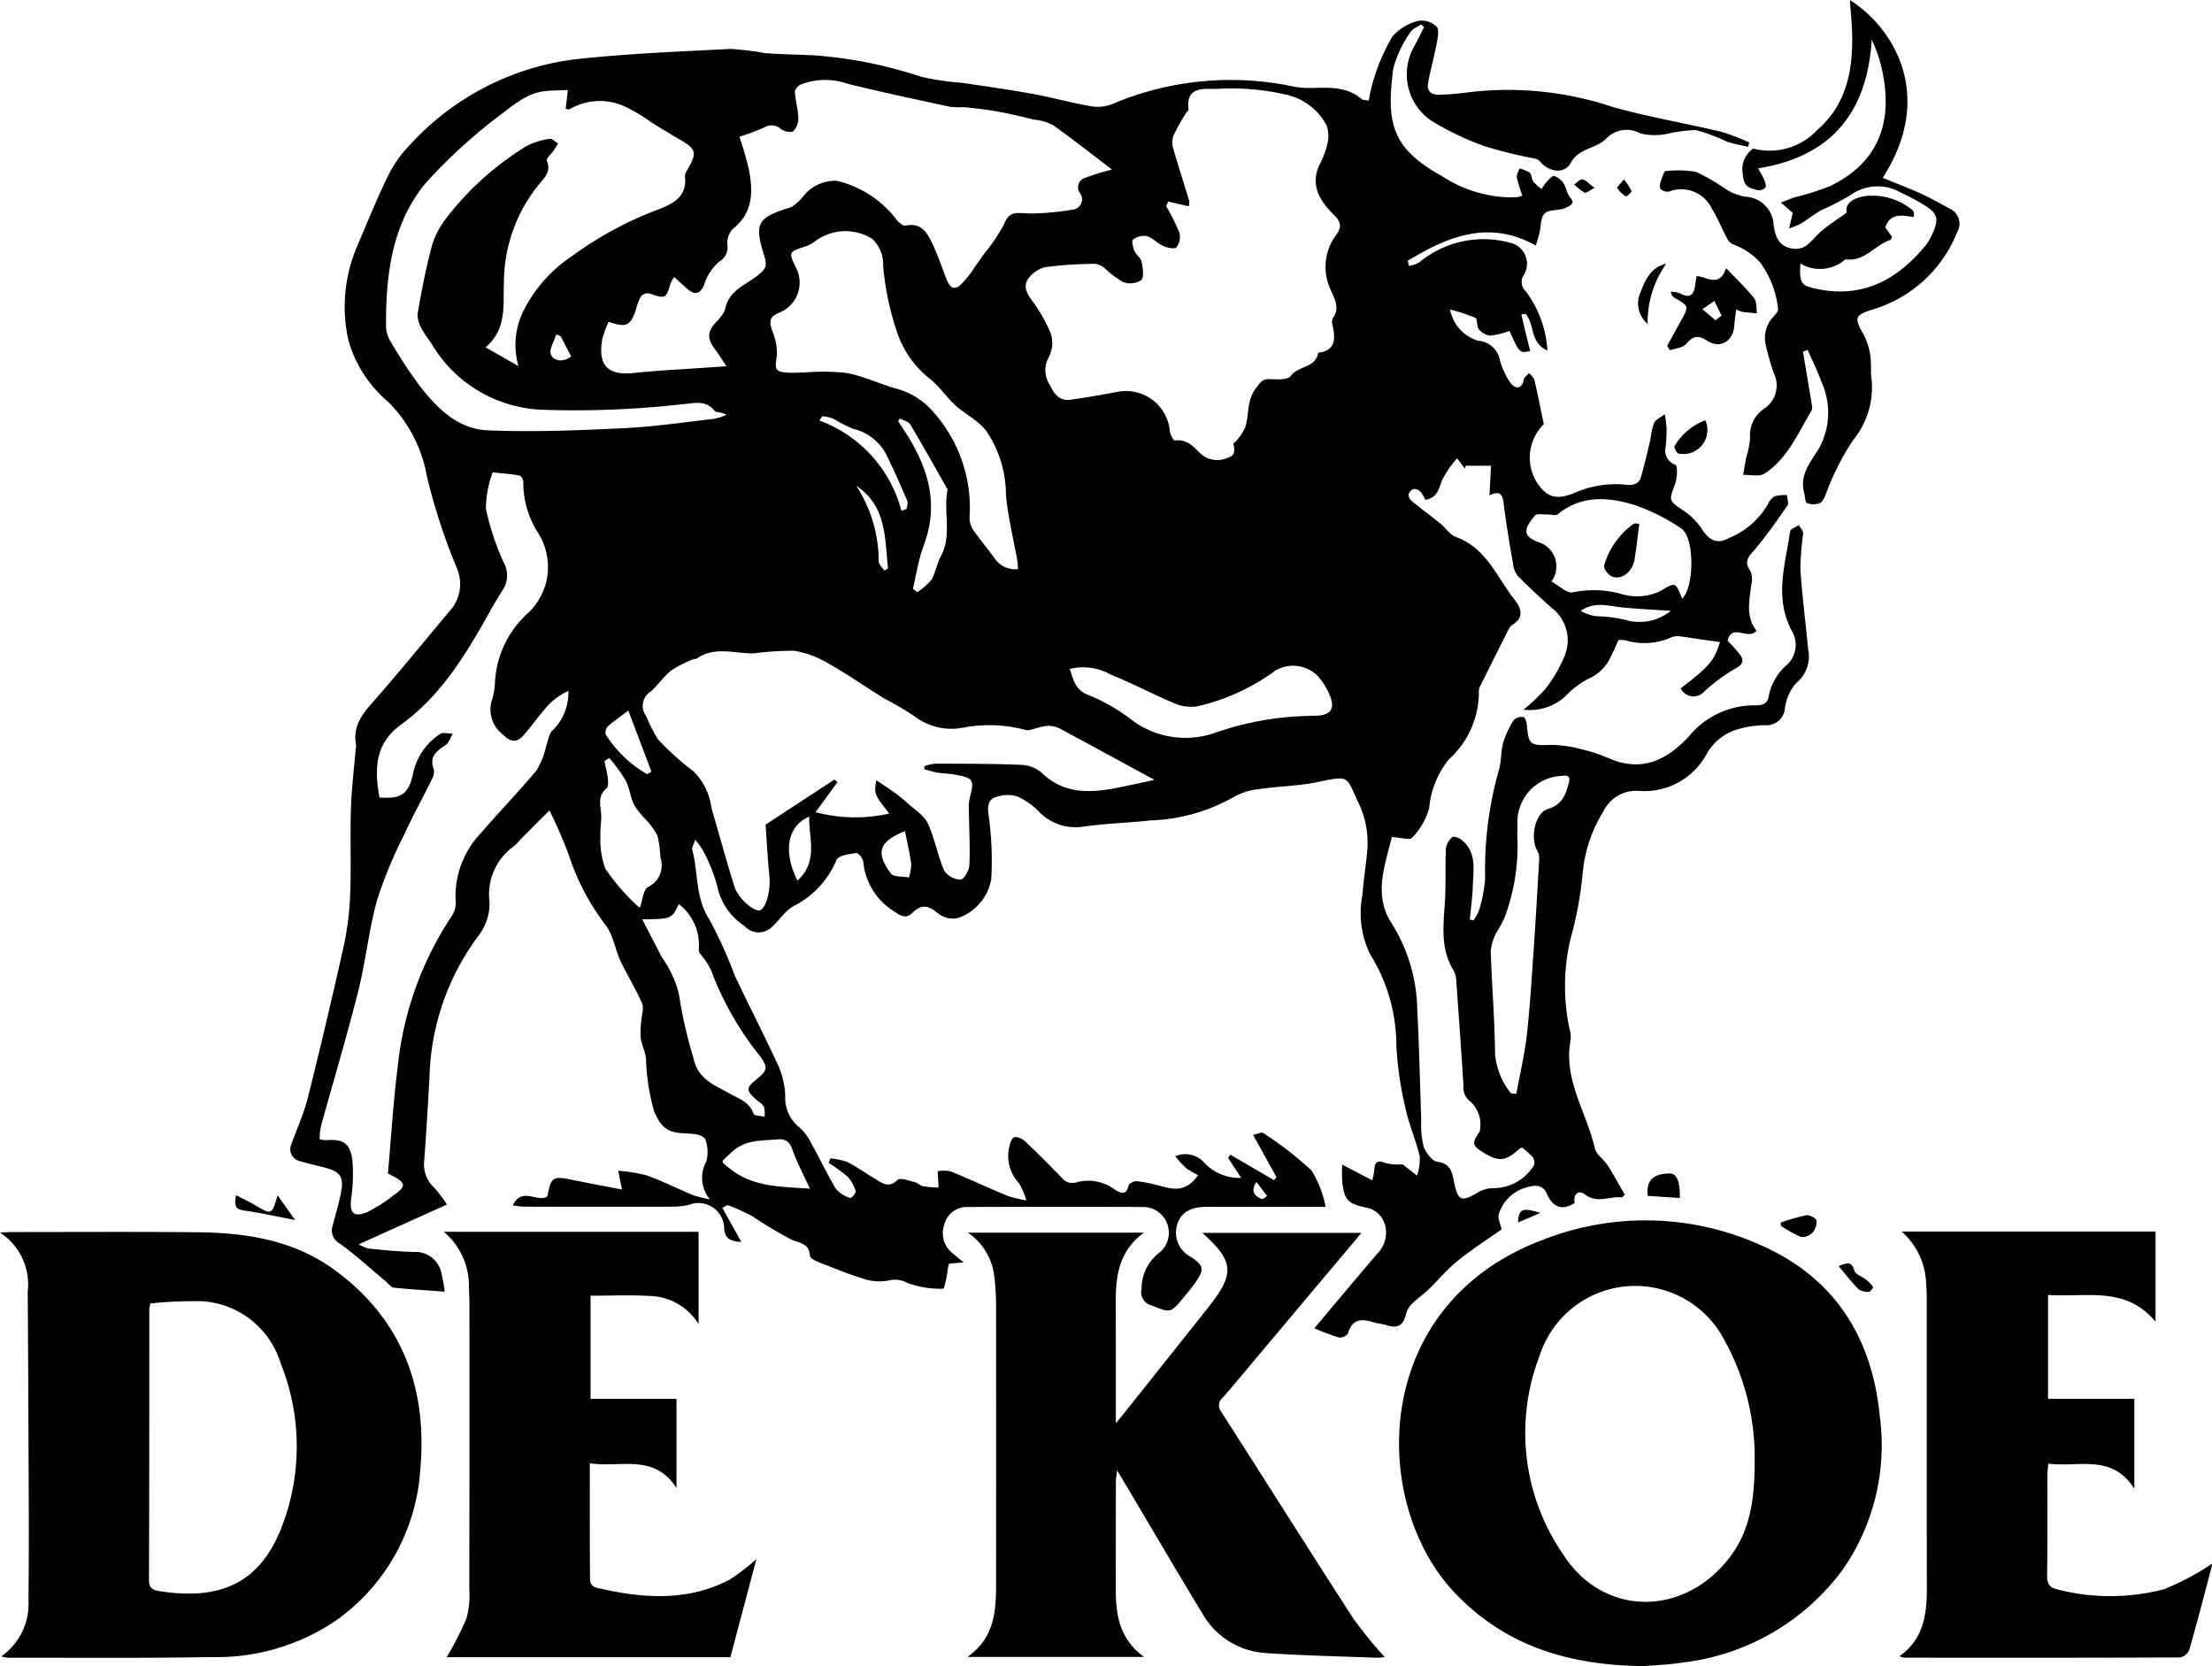 <svg id="Group_8" data-name="Group 8" xmlns="http://www.w3.org/2000/svg" xmlns:xlink="http://www.w3.org/1999/xlink" width="141.53" height="106.608" viewBox="0 0 141.53 106.608">
  <defs>
    <clipPath id="clip-path">
      <rect id="Rectangle_7" data-name="Rectangle 7" width="141.53" height="106.608" fill="#000000"/>
    </clipPath>
  </defs>
  <g id="Group_7" data-name="Group 7" clip-path="url(#clip-path)">
    <path id="Path_30" data-name="Path 30" d="M164.632,80.878c-.777-.091-1.546.422-2.355-.195-.408-.311-.755-.007-.647.557-.823.51-1.4.265-1.77-.583-.261-.6-.751-.572-1.249-.436a2.574,2.574,0,0,0-1.834,1.721c-.088.259.1.612.176.987-.828.585-1.849,1.239-2.789,1.993-.683.549-1.25,1.24-1.886,1.849-.34.326-.737.595-1.069.929a1.426,1.426,0,0,0-.372.656c-.162.725-.559.935-1.248.7-.267-.091-.563-.1-.832-.186-.764-.248-1.367-.213-1.632.717a.654.654,0,0,1-.579.258,15.466,15.466,0,0,1-1.572-.592c1.375-1.633,2.686-3.2,4.014-4.761a1.89,1.89,0,0,0,.523-1.785,1.528,1.528,0,0,0-1.219-1.176c-1.164-.245-1.381-.46-1.531-1.621a9.906,9.906,0,0,1-.006-1.129l1.93,1.007a5.2,5.2,0,0,0,.124-.643c.023-.535.219-.684.746-.456a3.736,3.736,0,0,0,1.072.079l.038.03.879.689a3.467,3.467,0,0,0,.176-1.23c-.25-1.051-.7-2.058-.921-3.112a22.2,22.2,0,0,1-.577-3.972,11.05,11.05,0,0,0-1.693-5.875,6.052,6.052,0,0,1-.476-3.782c.059-.894.214-1.781.292-2.674a5.907,5.907,0,0,0-.543-3.2c-.835-1.728-.477-1.781-2.712-1.322-1.186.244-2.418.249-3.62.429a4.222,4.222,0,0,0-1.675.522,11.518,11.518,0,0,1-5.318,1.488c-1.415.158-2.845.194-4.253.393a3.245,3.245,0,0,1-2.887-.972,4.447,4.447,0,0,0-1.382-.963,2.2,2.2,0,0,0-1.308.031c-.443.127-.6.442-.533,1.017a21.374,21.374,0,0,1,.19,4.231,3.2,3.2,0,0,1-2.19,2.525,1.59,1.59,0,0,1-1.288-.37c-.573-.471-1.031-.514-1.545,0-.437.435-.765.217-1.2-.076a4.173,4.173,0,0,1-1.965-3.158c-.023-.216-.32-.594-.442-.576-.45.069-1.144.156-1.271.445a5.81,5.81,0,0,1-2.737,2.948c-.556.292-.92.931-1.416,1.359a1.207,1.207,0,0,1-1.744-.09,3.956,3.956,0,0,1-1.7-2.4,10.39,10.39,0,0,0-.925-2.374,4.994,4.994,0,0,0-.522-.736c-.1.332-.225.507-.189.639.4,1.476.179,3.066,1.1,4.467a28.8,28.8,0,0,1,1.625,3.593c.927,1.96,1.923,3.888,2.827,5.859a5.282,5.282,0,0,1,.4,1.827,2.4,2.4,0,0,0,.854,1.979,3.044,3.044,0,0,1,.748.945c.564,1.007,1.055,2.056,1.649,3.044a2.01,2.01,0,0,0,.914.573c.049.022.378-.323.346-.422a2.315,2.315,0,0,0-.512-.93,10.129,10.129,0,0,0-1.217-.894l.1-.289a4.3,4.3,0,0,1,1.083.229c.6.3,1.149.7,1.727,1.043.472.283.9.683,1.5.1.161-.158.715.056,1.078.143.2.046.36.23.555.269a8.231,8.231,0,0,0,.985.086c-.016-.3-.032-.6-.056-1.051a2.19,2.19,0,0,1,.835.016c1.222.493,2.414,1.058,3.632,1.561a7.762,7.762,0,0,0,1.2.293,4.118,4.118,0,0,0-.484-1.12,2.551,2.551,0,0,1-.624-2.223c.046-.254.15-.612.33-.692s.53.094.708.261c.794.746,1.557,1.526,2.321,2.3a.864.864,0,0,0,1.016.3,2.86,2.86,0,0,1,2.429.5c.366.221.719.365.846-.283.025-.127.354-.291.526-.274a9.582,9.582,0,0,1,1.435.285c.833.215,1.667.5,2.491-.675a5.2,5.2,0,0,1-.763-.444,6.565,6.565,0,0,1-.7-.76,1.616,1.616,0,0,1,1.805.355,3.073,3.073,0,0,0,2.416,1.029l-.841-1.278.139-.209,2.8,1.631.155-.194-1.491-2.7c.279-.059.536-.2.64-.123a22.181,22.181,0,0,1,3.1,2.4,6.956,6.956,0,0,1,.9,2.325h-2.028c-1.869,0-3.738-.006-5.607,0-1.016,0-1.626.381-1.852,1.1a1.744,1.744,0,0,0,.882,2.112c.8.551.852.779.315,1.569-.232.343-.5.662-.764.982-.878,1.065-.867,1.03-2.109.535a.858.858,0,0,1-.613-1.055,2.883,2.883,0,0,1,1.168-2.334,1.649,1.649,0,0,0-1-2.9q-5.646-.018-11.292,0a1.483,1.483,0,0,0-1.5,1.135,1.626,1.626,0,0,0,.531,1.825c.195.168.4.328.712.588l-.932.074c-.028.1-.061.2-.08.293a7.331,7.331,0,0,1-.266,1.311,6.066,6.066,0,0,1-2.306-.358,1.632,1.632,0,0,0-1.107-.187,3.309,3.309,0,0,1-1.488-.015c-1.041-.308-2.05-.724-3.063-1.12-.228-.089-.588-.267-.6-.42-.043-.81-.641-.8-1.188-1.04A28.41,28.41,0,0,1,109,82.076a12.4,12.4,0,0,0-1.526-.691c-.077-.031-.216.089-.376.162l1.211,2.178c-.737-.021-1.023-.254-1.094-.769a1.649,1.649,0,0,0-2.256-1.6,4.6,4.6,0,0,1-.924.116q-4.829.013-9.657,0c-.173,0-.347-.037-.689-.077.572-1.231,1.6-.153,2.209-.58.251-1.277.34-1.322,1.729-1.031.971.2,1.948.38,3.051.593l-.246-1.2a9.892,9.892,0,0,1,1.817.291c1.019.367,1.993.858,2.994,1.275a8.293,8.293,0,0,0,1.06.263,2.142,2.142,0,0,1-.234-2.416,2.327,2.327,0,0,0-.053-1.4c-.03-.149-.353-.3-.562-.34-.478-.085-.982-.04-1.449-.155-.665-.164-.976-.636-1.264-1.3a13.193,13.193,0,0,1-.528-3.451c-.068-.429-.279-.836-.34-1.265a5.745,5.745,0,0,1,.04-1.111c.021-.369.18-.8.049-1.1-.4-.919-.928-1.782-1.369-2.684-.2-.4-.294-.848-.456-1.267a3.852,3.852,0,0,0-.442-.972,15.187,15.187,0,0,1-2.445-4.641,30.191,30.191,0,0,0-1.217-2.788c-.694.7-1.272,1.275-1.849,1.855a3.993,3.993,0,0,1-.436.444A3.786,3.786,0,0,0,92.2,61.985a3.367,3.367,0,0,1-.654,2.08,15.8,15.8,0,0,0-3.188,9.157c-.1,1.759-.205,3.518-.333,5.275a2.014,2.014,0,0,0,.625,1.749,7.721,7.721,0,0,1,.821,1.093l-5.64,2.543a2.249,2.249,0,0,0,.655.274c.952.1,1.907.187,2.864.214a1.7,1.7,0,0,1,1.74,1.219,12.812,12.812,0,0,1,.244,1.321c-1.156-.085-2.21-.144-3.256-.257-.189-.021-.356-.266-.53-.411-.974-.812-1.908-1.677-2.936-2.413a.947.947,0,0,1-.442-1.162c.173-.677.376-1.349.514-2.034.216-1.068-.011-1.4-1.061-1.67-.5-.13-1.007-.24-1.5-.391a.788.788,0,0,1-.582-1.141c.346-.976.785-1.927,1.035-2.927q1.213-4.85,2.3-9.731a18.719,18.719,0,0,0,.408-3.316c.07-1.807-.01-3.619.047-5.427.04-1.286.2-2.569.307-3.853a.884.884,0,0,0,.029-.23c-.28-1.362.577-2.194,1.368-3.1,1.547-1.775,3.036-3.6,4.547-5.409a2.566,2.566,0,0,0,.54-2.792,38.818,38.818,0,0,1-1.928-5.9,8.887,8.887,0,0,0-2.461-4.754A8.008,8.008,0,0,1,83.162,26a9.822,9.822,0,0,1,.577-6c.65-1.524,1.269-3.064,2-4.55a7.672,7.672,0,0,1,1.4-1.949A17.157,17.157,0,0,1,97.623,8.063c3.319-.367,6.666-.5,10-.669a18.486,18.486,0,0,1,2.23.272c1.091.08,2.188.083,3.281.151a28.182,28.182,0,0,1,6.684,1.358,17.816,17.816,0,0,0,2.666.393c1.483.224,2.97.431,4.445.7,1.272.233,2.523.58,3.8.8a2.462,2.462,0,0,0,1.354-.165,19.422,19.422,0,0,1,11.66-1.082,5.488,5.488,0,0,0,1.007.07c1.139-.015,2.291-.119,3.249.711.082.072.242.054.456.1a10.859,10.859,0,0,1,.337-1.428A12.563,12.563,0,0,1,149.969,6.6a3.251,3.251,0,0,1,1.666-1.007,1.4,1.4,0,0,1,1.162.376c.181.18.075.707.008,1.062-.161.855-.406,1.7-.556,2.552-.091.52.232.769.74.741a16.771,16.771,0,0,0,1.779-.147,21.119,21.119,0,0,1,9.278.924c2.286.648,4.643,1.041,6.959,1.591a13.952,13.952,0,0,1,1.795.688l-.073.278c-.452-.108-.916-.181-1.353-.332a11.533,11.533,0,0,0-1.981-.738,8.892,8.892,0,0,0-1.858.244,3.983,3.983,0,0,1-1.7-.031,1.806,1.806,0,0,0-2.18.324c-.653.677-1.757.59-2.281,1.57-.4.743-1.447.577-1.989-.137a.724.724,0,0,0-.389-.164,29.236,29.236,0,0,1-3.157-.787,18.193,18.193,0,0,1-3.348-1.6,3.587,3.587,0,0,1-1.147-4.735c.224-.419.433-.846.649-1.269l-.183-.173c-.231.157-.554.262-.675.479a7.246,7.246,0,0,0-1.111,2.342c-.448,3.472-.129,5.073,3.1,6.872a8.311,8.311,0,0,0,4.319,1.37c.181-.006.363-.005.544-.02a1.685,1.685,0,0,0,.3-.094,9.114,9.114,0,0,1-.357-1.147c-.033-.178.106-.389.168-.585a2.088,2.088,0,0,1,.66.266c.134.119.106.4.222.564a3.3,3.3,0,0,0,.534.483,4.073,4.073,0,0,1,.345-.487c.137-.146.353-.388.462-.354a1.325,1.325,0,0,1,.6.465,3.468,3.468,0,0,1,.254.641c.1.216.377.48.32.61-.082.186-.384.312-.616.386-.4.125-.953.061-1.184.313-.256.279-.218.825-.319,1.252-.052.221-.125.437-.228.789-3.036-1.69-5.645-.561-8.194.969l.07.335a1.987,1.987,0,0,0,.674-.235,6.444,6.444,0,0,1,5.781-1.255,1.382,1.382,0,0,1,.928,2.025.809.809,0,0,0,.094,1.088,6.981,6.981,0,0,1,1.386,3.787c-1.147-.493-.8-1.714-1.407-2.345l-.261.042c.084.355.167.711.253,1.066.1.424.209.847.314,1.273-.687.139-.687.139-1.322-1.286a5.341,5.341,0,0,1-1.224.3,1.132,1.132,0,0,1-.748-.42c-.15-.179-.064-.649-.212-.72a11.681,11.681,0,0,0-1.623-.532,2.592,2.592,0,0,0,1.8,2,1.519,1.519,0,0,1,1.39,1.243,4.8,4.8,0,0,0,.672,1.45c.283.366.716.48.861-.221.032-.152.222-.272.339-.406.116.15.3.285.337.453.219.93.4,1.867.6,2.818a3.007,3.007,0,0,0-.329,3.9c.6.789,1.177.982,2.392.456a6.479,6.479,0,0,1,3.262-.472c.451.041.78-.089.9-.528.22-.79.41-1.589.6-2.387a4.555,4.555,0,0,1,.226-1.042c.126-.241.45-.378.686-.561a6.609,6.609,0,0,1,.116.839,9.744,9.744,0,0,1-.059,1.258.966.966,0,0,0,.626,1.138c.162.078.113.863-.031,1.253-.39,1.06-.409,1.014.529,1.664a4.209,4.209,0,0,1,1.188,1.178c.455.736,1,1.011,1.747.585a5.117,5.117,0,0,0,2.478-2.14,1.066,1.066,0,0,1,.444-.525,2.4,2.4,0,0,1,.782-.076c.016.227.131.522.031.669-.642.932-1.3,1.858-2.018,2.731-.373.454-.834.779-.356,1.446a1.322,1.322,0,0,1,.071.835c-.13,1.051-.388,2.1.325,3-.564.644-1.565-.527-1.854.64a7.818,7.818,0,0,1,.837.942c.234.36.108.588-.322.829a11.017,11.017,0,0,0-2.009,1.479.908.908,0,0,1-1.5-.208c1.818-1.394,2.155-1.783,2.507-2.966-.333-.043-.649-.082-.965-.127-.5-.073-1-.161-1.5-.22a1.2,1.2,0,0,0-.6.031,4.235,4.235,0,0,1-2.96.215,2.236,2.236,0,0,0-.466-.026c-.181.4-.335.775-.525,1.136A2.771,2.771,0,0,1,162.5,47.7a5.282,5.282,0,0,0-1.466,1.123,3.432,3.432,0,0,1-2.68.852,11.879,11.879,0,0,0,1.409-1.337,9.09,9.09,0,0,0,1.173-1.987,2.61,2.61,0,0,0-.746-3.169c-.752-.664-1.489-1.348-2.195-2.061a1.5,1.5,0,0,1-.306-.773c-.221-1.285-.446-2.57-.6-3.863-.069-.568-.217-.861-.91-.523.035-.685.064-1.242.1-1.9h-1.619l-.047.187-.508-.661a7.017,7.017,0,0,0-.973,1.431c-.2.557-.308,1.1-1.057,1.228a2.331,2.331,0,0,0-.29-.5.586.586,0,0,0-.433-.2A.541.541,0,0,0,151,35.9a.579.579,0,0,0,.219.435c.6.488,1.218.943,1.817,1.427.343.277.61.721.995.859,1.943.7,2.614,2.557,3.741,4,.433.553.663,1.141-.133,1.627a.744.744,0,0,0-.243.3q-.906,1.8-1.8,3.6a.648.648,0,0,0-.094.293,5.808,5.808,0,0,1-1.921,4.412,5.79,5.79,0,0,0-1.26,3.12,4.382,4.382,0,0,1-1.088,1.888c-.156.182-.75-.012-1.3-.042-.428,1.788-1.2,3.709-.022,5.505a10.707,10.707,0,0,1,1.647,5.506c.126,2.352.17,4.709.256,7.063a6.16,6.16,0,0,0,.138,1.683c.135.407.534.971.876,1.017.806.107.945.6,1.068,1.205.274,1.354.446,1.416,1.659.7a1.95,1.95,0,0,1,.877-.21,3.04,3.04,0,0,0,2.594-1.464.6.6,0,0,0-.089-.529,4.663,4.663,0,0,0-.677-.6.464.464,0,0,0-.18.088c-.852.779-1.292.831-2.247.255-.764-.461-.8-.632-.281-1.374a2.024,2.024,0,0,0-.541-1.874,1.114,1.114,0,0,1-.495-1.044c-.135-2.225-.3-4.449-.458-6.673a1.524,1.524,0,0,0-.154-.678c-.848-1.353-.689-2.819-.583-4.3.084-1.177.015-2.365.07-3.546a1.207,1.207,0,0,1,.422-.733c.082-.072.438.065.6.2.972.8.729,1.912.7,2.951-.018.71-.125,1.417-.192,2.125l.227.07a2.838,2.838,0,0,0,.365-.662,8.964,8.964,0,0,0,.39-2.053,23.266,23.266,0,0,1,.876-6.9c.172-.563.118-1.193.278-1.762a5.91,5.91,0,0,1,.684-1.459.744.744,0,0,1,.617-.18c.094.012.2.32.214.5.1,1.273.217,1.331,1.52,1.281a7.664,7.664,0,0,1,1.987.28,10.517,10.517,0,0,1,1.768.587c2.1.9,3.711.09,5.11-1.436a5.422,5.422,0,0,1,4.232-1.965c.5.011.8-.127.871-.64a3.475,3.475,0,0,1,1.162-1.957,1.747,1.747,0,0,0,.314-2.147c-1.15-2.123-.435-4.258-.117-6.39.023-.156.36-.266.551-.4.1.179.29.362.281.536a20.314,20.314,0,0,0-.182,2.237c.112,1.728.339,3.449.5,5.174a2.185,2.185,0,0,1-.743,2.145,2.978,2.978,0,0,0-.745,1.649,1.17,1.17,0,0,1-1.277,1.063,6.782,6.782,0,0,0-1.608.224,3.38,3.38,0,0,0-2.115,1.61,4.527,4.527,0,0,1-4.335,2.372,2.333,2.333,0,0,0-2.285,1.326,8.949,8.949,0,0,0-1.316,3.926,23.7,23.7,0,0,1-.776,4.2,13.118,13.118,0,0,0-.068,5.77,2.05,2.05,0,0,1,.075.692c-.5,2.543,1.025,4.641,1.544,6.957.091.406.581.71.83,1.1.389.608.729,1.247,1.09,1.872l-.209.185m-29.01-63.735-.127.287a13.794,13.794,0,0,1,.851,1.714,1.113,1.113,0,0,1-.195.93c-.108.126-.587.024-.848-.092-.372-.166-.671-.523-1.05-.635a1.2,1.2,0,0,0-.884.23c-.094.065,0,.492.094.715.109.256.41.451.461.706.079.39.173.956-.031,1.175a1.309,1.309,0,0,1-1.162.115,6.172,6.172,0,0,1-1.165-.881,1.215,1.215,0,0,0-.651-.284,27.281,27.281,0,0,0-3.149.211,1.918,1.918,0,0,0-1.072.713c-.337.425-.172.883.153,1.341a9.993,9.993,0,0,1,1.264,2.194,1.972,1.972,0,0,1-.131,1.522,1.722,1.722,0,0,0,.1,1.816c.25.558.622,1,1.3.9,1.017-.14,2.028-.322,3.038-.511a2.82,2.82,0,0,1,3.314,2.533c.024.214.238.6.32.586.809-.113,1.238.462,1.718.908a1.6,1.6,0,0,0,1.678.19c.465-.121.454-.479.35-.87-.016-.062.166-.165.236-.264a3.516,3.516,0,0,0,.5-.763c.3-.821.08-1.735.71-2.553.307-.4.415-.6.917-.573.444.022,1.119.055,1.3-.2.479-.664,1.607-.509,1.76-1.489,1.148-.147,1.1-.91.92-1.758a.66.66,0,0,1,.018-.458c.445-.617.14-1.192-.107-1.735a3.455,3.455,0,0,1,.366-3.655c.316-.449.245-.784-.177-1.2-.909-.9-1.58-1.927-.9-3.3a5.2,5.2,0,0,0,.478-1.3,2.055,2.055,0,0,0-.063-1.146,3.855,3.855,0,0,0-2.651-1.975,15.4,15.4,0,0,0-4.387-.355c-.738.016-1.972-.213-1.794,1.288.011.1-.137.212-.2.324a14.362,14.362,0,0,0-.751,1.354,1.249,1.249,0,0,0-.044.783c.327,1.149.7,2.286,1.042,3.43a.8.8,0,0,1-.04.33l-1.309-.3M116.949,54.185c.425.288.8.526,1.157.788a10.388,10.388,0,0,1,.877.713c.44.4,1.023.751,1.256,1.255.447.967.631,2.054,1.054,3.035a1.339,1.339,0,0,0,1.047.572c.192,0,.548-.58.563-.911.051-1.164-.017-2.333-.032-3.5a2.982,2.982,0,0,1,.045-.77c.316-1.229.274-1.316-.985-1.547-.355-.065-.722-.065-1.079-.124-.281-.046-.554-.137-.83-.208,0-.067,0-.134,0-.2a3.122,3.122,0,0,1,.706-.162c1.815.006,3.632,0,5.445.075a2.172,2.172,0,0,1,1.335.489c1.433,1.4,3.113,1.324,4.867.977.74-.147,1.477-.308,2.375-.5-2.137-1.162-4.084-2.226-6.037-3.275a1.793,1.793,0,0,0-.668-.183,2.261,2.261,0,0,0-.593.077c-.334.061-.709.264-.992.174a8.9,8.9,0,0,0-3.987-.132A3.886,3.886,0,0,1,119.4,50.1a19.98,19.98,0,0,0-1.935-1.137c-1.17-.725-2.3-1.521-3.5-2.2a6.434,6.434,0,0,0-2.246-.859,18.821,18.821,0,0,0-2.617.166c-1.222.021-2.484-.476-3.637.329-.058.04-.158.016-.226.049a7.5,7.5,0,0,0-1.415.718c-.484.38-.835.924-1.3,1.338a1.081,1.081,0,0,0-.3,1.581,10,10,0,0,0,.754,1.486,18.461,18.461,0,0,0,2.279,2.053A4,4,0,0,1,106.4,55.97c.5,1.677.947,3.37,1.478,5.037.244.766,1.267,1.618,1.627,1.5.4-.129.689-1.3.605-2.144-.121-1.219-.183-2.445-.246-3.334l4.4-2.883.2.164-1.4,1.92a9.8,9.8,0,0,0,4.712.088c-.974-1.245-.974-1.245-.83-2.136m15.082-39.071c-1.348-1.024-2.555-1.978-3.809-2.865a3.444,3.444,0,0,0-1.183-.33c-.77-.181-1.538-.375-2.315-.516-.693-.127-1.4-.2-2.1-.277a9.229,9.229,0,0,1-.931-.022c-2.19-.473-4.383-.938-6.559-1.471a4.34,4.34,0,0,0-3.022.041c-.167.079-.38.314-.37.464.034.56.2,1.113.219,1.672a1.173,1.173,0,0,1-.322.848c-.138.116-.587.016-.788-.134a.884.884,0,0,0-1.058-.106,16.676,16.676,0,0,1-1.6.6,21.64,21.64,0,0,1,.607,2.1c.276,1.422.262,2.782-1.044,3.81a1.341,1.341,0,0,0-.34.957,1.062,1.062,0,0,1-.529,1.131,3.252,3.252,0,0,0-.957,1.488c-.214.506-.529.678-.976.323-.317-.251-.6-.539-.935-.838a2.117,2.117,0,0,0-.223.386c-.293,1.008-.354,1.028-1.368.664a.6.6,0,0,0-.541.2,3.835,3.835,0,0,0-.323.862c-.35,1.015-.622,1.148-1.737.755a6.236,6.236,0,0,0-.414,1.122c-.286,1.7.376,2.334,2.066,2.151,1.506-.163,3.023-.228,4.535-.336.388-.028.775-.053,1.349-.092-.311-.465-.479-.748-.678-1.007-.388-.5-.638-1-.166-1.6.279-.351.683-.691.768-1.091.243-1.155,1.3-1.506,2.043-2.087.572-.449.656-.629.442-1.314-.643-2.057-.379-2.364,1.365-2.971a1.516,1.516,0,0,0,.435-.153,3.059,3.059,0,0,0,.735-.685,2.553,2.553,0,0,1,2.149-.953,6.79,6.79,0,0,1,3.718,2.388c.149.215.469.512.646.474,1.032-.223,1.4.492,1.734,1.184s.567,1.435.855,2.152c.158.394.369.889.873.507a6.009,6.009,0,0,0,.992-1.234c.219-.289.424-.588.633-.884a10.7,10.7,0,0,0,1.184-1.749c.2-.463.384-.768.893-.779.386-.009.775.046,1.159.02a17.865,17.865,0,0,0,2.358-.235.669.669,0,0,0,.475-1.075.625.625,0,0,1,.321-.958,16.785,16.785,0,0,1,1.73-.537M85.7,79.356c.2-2.262.342-4.612.638-6.942a21.292,21.292,0,0,1,3.4-9.468,1.552,1.552,0,0,0,.3-.918,5.864,5.864,0,0,1,1.623-4.472c1.164-1.359,2.418-2.641,3.56-4.018a5.316,5.316,0,0,0,.6-1.519c.133-.349.167-.824.419-1.025a3.376,3.376,0,0,0,1.006-2.522,4.241,4.241,0,0,0-1.277.9c-.575.63-1.063,1.339-1.628,1.978-.412.465-.826.366-1.26-.065a2.027,2.027,0,0,1-.7-2.322,4.23,4.23,0,0,0,.166-.991,6.383,6.383,0,0,1,2.194-4.55,4.234,4.234,0,0,0,1.064-1.833,4.073,4.073,0,0,0-.53-3.277,5.977,5.977,0,0,1-.914-3.236.48.48,0,0,0-.252-.389c-.547-.095-1.1-.134-1.708-.2a7.044,7.044,0,0,0-.434,2.316,16.688,16.688,0,0,0,1.123,3.42,1.7,1.7,0,0,1,.021,1.682c-.3.484-.6.966-.874,1.462-1.518,2.727-3.124,5.4-5.709,7.27-1.694,1.228-1.682,2.876-1.372,4.651,1.355.116,1.845-.2,2.131-1.421a4,4,0,0,1,1.752-2.641c.2-.122.536-.016.81-.015-.149.246-.24.576-.456.72-.573.384-1.068.734-.762,1.553a.973.973,0,0,1-.127.659c-.591,1.2-1.242,2.377-1.8,3.595a28.224,28.224,0,0,0-1.7,4.123c-.528,1.907-.722,3.9-1.206,5.827-.73,2.9-1.591,5.761-2.384,8.643a4.912,4.912,0,0,0-.084.822,1.9,1.9,0,0,0,.382.066c1.095-.083,1.549.155,1.706,1.231a10.3,10.3,0,0,1-.077,2.538c-.095.889.167,1.186,1.008.841A8.57,8.57,0,0,0,85.984,80.8c.95-.675.932-.848-.282-1.448M97.219,10.017c-1.579.106-2.107-.157-4.012,1.363a34.374,34.374,0,0,0-5.058,4.559c-2.19,2.616-2.595,5.9-2.569,9.222a1.96,1.96,0,0,0,.287.949A31.334,31.334,0,0,0,87.6,28.778c1.147,1.52,2.511,2.941,4.506,3.022,2.889.118,5.792,0,8.684-.14,1.934-.091,3.859-.38,5.786-.6a4.115,4.115,0,0,0,.788-.254c-.3-.192-.666-.126-.775-.264-.569-.723-1.32-.464-2.007-.42a60.671,60.671,0,0,1-8.986.36,8.6,8.6,0,0,1-7.092-4.2c-.176-.285-.407-.539-.554-.837a2.049,2.049,0,0,1-.359-1.044c.245-1.469.533-2.935.91-4.375A5.527,5.527,0,0,1,89.4,18.26a19.012,19.012,0,0,1,5.136-4.631,4.325,4.325,0,0,1,1.513-.48c.154-.031.36.192.542.3-.1.157-.2.316-.308.471-.148.216-.475.508-.419.631.273.61-.067,1.008-.4,1.388a9.993,9.993,0,0,0-2.344,6.413c-.065,1.373.221,2.948-1.17,4.135l2.1,1.2a4.933,4.933,0,0,1,.387-3.664,9.091,9.091,0,0,1,3.027-3.364,22.977,22.977,0,0,1,5.5-2.981c.948-.368,1.9-.813,1.74-2.135-.018-.154.115-.337.2-.492.579-1.019.514-1.252-.492-1.835-.624-.362-1.237-.743-1.852-1.12a10.069,10.069,0,0,0-1.485-.908,3.818,3.818,0,0,0-3.749.061c-.033.022-.1,0-.253-.014.045-.391.089-.777.139-1.216m28.8,30.66c-.016-.214-.014-.388-.044-.556-.247-1.395-.593-2.78-.726-4.185a7.3,7.3,0,0,0-1.283-4.136,4.139,4.139,0,0,0-.666-.629c-.436-.346-.925-.633-1.328-1.013-.545-.515-.976-1.159-1.553-1.63a6.35,6.35,0,0,1-2.08-2.851,18.2,18.2,0,0,1-.947-4.394,2.263,2.263,0,0,0-.7-1.743,3.25,3.25,0,0,0-3.617.129,2.107,2.107,0,0,1-.738.385c-.969.327-.991.362-.553,1.279a2.07,2.07,0,0,1-1.019,2.928c-.725.282-.637.621-.467,1.172a3.713,3.713,0,0,1,.295,1.6c-.152.883-.119,1.043.815,1.075.362.012.725-.021,1.088-.021a13.374,13.374,0,0,1,2.605.045c1.1.221,2.131.727,3.217,1.018a4.761,4.761,0,0,1,2.353,1.55,9.2,9.2,0,0,1,2.254,6.585,1.431,1.431,0,0,0,.165.788c.446.658.967,1.266,1.432,1.912a1.593,1.593,0,0,0,1.492.692m42.5,1.889c.8-.76.791-3.939-.052-4.484a12.465,12.465,0,0,0-2.937-1.49c-1.7-.536-3.442-.676-4.984.584-.114.093-.374,0-.566.008-.3.01-.752-.09-.881.068-.658.8-.912,1.324.355,1.743a1.621,1.621,0,0,1,.7,2.472c.476.257,1.014.794,1.373.693a6.619,6.619,0,0,1,3.057.094,3.458,3.458,0,0,0,2.565-.185c.943-.58.95-.569,1.37.5M157.56,74.229l.341.023c.23-1.266.528-2.525.673-3.8.2-1.8.308-3.6.432-5.409.134-1.934.245-3.87.355-5.806a.942.942,0,0,0-.111-.517c-.489-.8-.166-2.447.668-2.695.919-.273,1.146-.916,1.344-1.679.112-.436-.1-.492-.449-.438a2.962,2.962,0,0,0-2.837,3.223,7.594,7.594,0,0,0,0,1.011,13.143,13.143,0,0,1-.809,4.775,8.5,8.5,0,0,1-.541,1.019,3.082,3.082,0,0,0-.365,1.19c.067,2.2.257,4.4.277,6.6a4.631,4.631,0,0,0,1.022,2.5M129.327,47.067c.238.711.346,1.354,1.206,1.675a11.565,11.565,0,0,1,2.625,1.484,5.721,5.721,0,0,0,5.42.941,19.48,19.48,0,0,1,6.286-1.1c1.257,0,1.534-.467.956-1.628a3.962,3.962,0,0,0-.715-1.005,2.234,2.234,0,0,0-2.612-.272,13.492,13.492,0,0,1-5.029,2.3,2.752,2.752,0,0,1-1.384-.171c-1.4-.591-2.757-1.307-4.167-1.881a3.551,3.551,0,0,0-2.586-.343M101.968,63.086c.465.9.869,1.661,1.258,2.432a6.868,6.868,0,0,1,1.094,2.356,28.149,28.149,0,0,0,.918,4.049c.271,1.406,1.372,1.769,2.325,2.311.613.349,1.27.532,1.531,1.3.043.127.46.126.7.184a1.6,1.6,0,0,0-.036-.635c-.1-.193-.333-.317-.507-.472-.642-.573-.642-.742,0-1.261.743-.6.79-.766.247-1.521a19.644,19.644,0,0,1-3.128-5.5,4.809,4.809,0,0,0-.7-1.048.51.51,0,0,1-.081-.273,3.287,3.287,0,0,0-1.278-2.894c-.454.949-.454.949-2.351.975m-2.093-10.32-.316.188c.076.369.174.735.218,1.108.025.214.044.542-.078.642-.577.469-.4,1.041-.349,1.63.039.455-.079.923-.044,1.379a5.37,5.37,0,0,0,.321,2.147,14.182,14.182,0,0,0,1.934,2.265,1.463,1.463,0,0,0,.271.206c.177-.486.213-1.145.519-1.315a1.535,1.535,0,0,0,.793-1.878,8.378,8.378,0,0,0-.181-1.377,4.319,4.319,0,0,0-.744-1.046,5.768,5.768,0,0,1-.753-.938c-.242-.506-.3-1.1-.56-1.6a11.177,11.177,0,0,0-1.03-1.413M112.7,80.322c-.429-.936-.834-1.682-1.11-2.474-.178-.51-.433-.733-.945-.683-1.049.1-2.1-.011-3,.864-.655.638-.745.475-.03,1.038,1.483,1.167,3.228,1.118,5.089,1.255m6.586-38.379.28.206a3.913,3.913,0,0,0,.9-.787c.274-.45.345-1.02.6-1.486.738-1.358.161-2.834.431-4.229a.245.245,0,0,0-.039-.148c-.773-1.361-1.534-2.728-2.338-4.071-.116-.194-.44-.264-.668-.391l-.112.178c.081.124.16.25.244.373,1.48,2.181,2.376,4.487,1.534,7.164-.132.418-.3.827-.4,1.251-.163.641-.288,1.292-.429,1.939M102.288,53.8l.273-.16-1.479-3.91c-.537.407-.96.693-1.333,1.032a.554.554,0,0,0-.1.524,7.663,7.663,0,0,0,2.637,2.514m16.269-16.856.332-.114c.018-.177.1-.383.042-.525-.446-1.03-.893-2.062-1.4-3.064a3.221,3.221,0,0,0-2.111-1.552,10.974,10.974,0,0,1-1.226-.639,3.366,3.366,0,0,0-.7-.159l-.184.282a8.417,8.417,0,0,1,5.245,5.77m.228,20.506c-1.781.7-1.816,1.441-.909,2.7.174.241.765.181,1.164.26a2.929,2.929,0,0,0,.147-.857c-.09-.686-.255-1.363-.4-2.1m-6.88,3.156c1.362-1.243.711-2.719.754-4.091-1.376.571-1.707,2.2-.754,4.091m55.88-17.259c-.967-.066-2-.117-3.029-.211-.917-.084-1.844-.424-2.739.214a2.877,2.877,0,0,0,.984.34,8.606,8.606,0,0,1,1.84.227,3.213,3.213,0,0,0,2.944-.57m-52.119-8A8.8,8.8,0,0,1,117.1,40.18c.005.2.232.395.356.591l.241-.128c-.209-1.938-.079-3.995-2.036-5.3M96.749,25.771l-.282-.108c-.131.443-.481.988-.336,1.3.178.387.775.522,1.293.1l-.675-1.293m44.517,54.121c-.407.648-.08.913.344,1.092.075.031.227-.123.344-.192l-.688-.9" transform="translate(-60.879 -4.263)" fill="#000000"/>
    <path id="Path_31" data-name="Path 31" d="M398.4,362.426c-4.863-.057-8.82-1.341-11.986-4.629-5.5-5.709-5.549-18.475,5.574-22.644a17.948,17.948,0,0,1,14.085.4c4.627,2.085,6.979,5.875,7.473,10.837a13.962,13.962,0,0,1-2.349,9.84,14.825,14.825,0,0,1-10.26,5.966c-.97.154-1.96.182-2.537.233m7.147-13.149a15.552,15.552,0,0,0-1.983-7.794,6.424,6.424,0,0,0-11.785,1.1,13.688,13.688,0,0,0,1.519,12.7c2.573,4.013,7.728,3.991,10.638.2,1.357-1.768,1.611-3.827,1.611-6.212" transform="translate(-293.277 -255.819)" fill="#000000"/>
    <path id="Path_32" data-name="Path 32" d="M.077,364.224a4.091,4.091,0,0,0,1.745-3.579q.032-3.113.018-6.226-.024-6.772-.066-13.544A3.949,3.949,0,0,0,0,337.105c.391-.019.557-.034.723-.034,3.97,0,7.941-.026,11.911.014,3.1.032,6.124.494,8.713,2.369,4.38,3.171,6.02,7.606,5.542,12.848a12.837,12.837,0,0,1-5.363,9.607,13.606,13.606,0,0,1-8.006,2.358c-4.332.079-8.667.037-13,.043a2.872,2.872,0,0,1-.444-.086m9.556-22.59a2.861,2.861,0,0,0-.08.349c0,5.785,0,11.57-.019,17.354,0,.478.193.628.613.7,4.115.667,6.581-.62,7.936-4.243a14.29,14.29,0,0,0-.13-10.342,5.616,5.616,0,0,0-5.015-3.953,26.512,26.512,0,0,0-3.3.14" transform="translate(0 -258.238)" fill="#000000"/>
    <path id="Path_33" data-name="Path 33" d="M289.89,337.272l-6.761,8.038c-.7.834-1.389,1.68-2.112,2.5a.655.655,0,0,0-.086.939c2.826,4.409,5.615,8.841,8.458,13.238a27.3,27.3,0,0,0,1.983,2.425,3.69,3.69,0,0,1-.526.047c-2.357-.09-4.716-.14-7.069-.3a5,5,0,0,1-4.069-2.531c-1.617-2.656-3.184-5.343-4.772-8.016-.2-.332-.4-.662-.687-1.144-.037.345-.074.529-.075.714-.006,2.283,0,4.567-.009,6.85,0,1.65.215,3.214,1.813,4.375H264.673c1.71-1.194,1.831-2.871,1.834-4.58q.011-8.991,0-17.982a15.125,15.125,0,0,0-.123-1.862,3.9,3.9,0,0,0-1.681-2.725H275.97c-1.754,1.287-1.816,3.039-1.806,4.823.013,2.128.007,4.256.008,6.384,0,.247,0,.494,0,.991.374-.462.6-.732.813-1q2.544-3.2,5.086-6.395c.016-.02.03-.042.046-.063,1.679-2.122,1.619-2.909-.413-4.723Z" transform="translate(-202.776 -258.387)" fill="#000000"/>
    <path id="Path_34" data-name="Path 34" d="M137.72,337.039v5.9a3.79,3.79,0,0,0-3.225-1.8c-1.21-.066-2.426-.014-3.686-.014v6.6h5.5v5.707c-1.443-2.244-3.6-1.278-5.546-1.585,0,2.611-.006,5.071.015,7.531a.57.57,0,0,0,.341.415c2.9.689,5.793.943,8.565-.484a12.987,12.987,0,0,0,1.739-1.333l-1.668,6.282H121.6a20.828,20.828,0,0,0,1.265-2.47,5.721,5.721,0,0,0,.186-1.923q.019-9.186.007-18.373c0-.285-.024-.57-.03-.856a4.53,4.53,0,0,0-1.609-3.6Z" transform="translate(-93.024 -258.219)" fill="#000000"/>
    <path id="Path_35" data-name="Path 35" d="M536.082,336.959v5.77c-1.926-2.326-4.474-1.534-6.878-1.716v6.653h5.522v5.755c-1.436-2.275-3.578-1.354-5.5-1.613-.03.317-.065.517-.066.717,0,2.153.013,4.307-.015,6.46-.007.506.158.763.644.87a13.556,13.556,0,0,0,6.847-.013,16.631,16.631,0,0,0,3.057-1.625.828.828,0,0,1-.03.237c-.463,1.752-.915,3.507-1.415,5.248a.831.831,0,0,1-.577.509c-5.89.026-11.78.02-17.669.016a1.442,1.442,0,0,1-.3-.094c1.591-1.141,1.753-2.757,1.749-4.46-.015-6.045,0-12.09-.008-18.136a13.76,13.76,0,0,0-.06-1.554,4.6,4.6,0,0,0-1.549-3.025Z" transform="translate(-398.165 -258.158)" fill="#000000"/>
    <path id="Path_36" data-name="Path 36" d="M460.433,10.766c.172.319.308.531.4.76.06.147.131.371.064.469a.538.538,0,0,1-.46.179c-.5-.116-.924-.2-.971-.95a1.644,1.644,0,0,1,.65-1.719,4.162,4.162,0,0,0,4.094-1.183c1.945-1.678,2.316-3.958,2.232-6.369-.022-.635-.09-1.268-.14-1.952,2.765,1.736,5.508,6.094,2.1,11.38.821.336,1.64.643,2.435,1,.634.289,1.243.635,1.855.971a1.057,1.057,0,0,1,.467,1.525,8.4,8.4,0,0,1-5.31,4.9c-1.239.375-1.3.542-.655,1.64a4.552,4.552,0,0,1,.435,1.44,10.424,10.424,0,0,1,.023,1.087,5.362,5.362,0,0,1-1.154,4.242,16.516,16.516,0,0,0-1.766,3.523c-.089.182-.2.432-.358.485a1.178,1.178,0,0,1-.809,0c-.135-.065-.123-.427-.185-.654-.309-1.143.39-1.947.926-2.814a4.7,4.7,0,0,0,.187-4.267c-.251-.7-.588-1.377-.886-2.064l-.3.1c.03.2.059.395.092.592.163.968.33,1.936.486,2.905a.483.483,0,0,1-.044.3c-.86,1.438-1.527,3.04-2.983,4.006-.334.221-.915.069-1.383.089.067-.378.129-.756.2-1.132a5.222,5.222,0,0,0,.245-1.253,2.035,2.035,0,0,1,.913-1.86,1.787,1.787,0,0,0,.6-2.277,16.924,16.924,0,0,1-.491-1.716,1.965,1.965,0,0,1,.466-1.88c.134-.148.335-.367.3-.51a6.026,6.026,0,0,0-1.167-2.994,4.4,4.4,0,0,0-1.761-1.149.83.83,0,0,1-.343-.383c-.335-.635-.607-1.306-.982-1.915a2.153,2.153,0,0,0-2.712-1.062.7.7,0,0,1-.536-.147c-.083-.074-.055-.321-.014-.474a5.8,5.8,0,0,1,.266-.68,6.966,6.966,0,0,1,1.991.04,11.824,11.824,0,0,1,1.911,1.109,3.547,3.547,0,0,0,1.271.485,1.891,1.891,0,0,1,1.774,1.6c.082.824.259,1.559,1.217,1.716a1.242,1.242,0,0,0,.847-.155c.4-.283.691-.7,1.071-1.014.468-.383.98-.713,1.553-1.123-.1-.725.555-.948,1.176-1.065a4.021,4.021,0,0,1,3.044.9c.054.036.075.131.093.2a.948.948,0,0,1-.029.241c-.687-.1-1.461-.309-1.811.657l.434.612c-.034.069-.053.176-.1.191-.972.314-1.616,1.357-2.775,1.253a.242.242,0,0,0-.152.022,2.437,2.437,0,0,1-2.833.24c-.085,1.285.048,1.42,1.1,1.634,2.915.593,5.1-.608,6.891-2.77a3.357,3.357,0,0,0,.437-.732c.466-1,.369-1.345-.568-1.91a13.627,13.627,0,0,0-1.441-.763,2.95,2.95,0,0,0-3.222.168,17.017,17.017,0,0,1-1.862.959c-.466.261-.89.6-1.345.879a5.1,5.1,0,0,1-.715.285l.234-.989-.76-.665c.381-.144.64-.256.908-.342a17.174,17.174,0,0,0,2.212-.7c3.048-1.458,4.148-4.015,3.319-7.6a8.912,8.912,0,0,0-.626-1.775c-.289,4.624-2.552,7.472-7.27,8.23" transform="translate(-347.944)" fill="#000000"/>
    <path id="Path_37" data-name="Path 37" d="M456.129,78.322q.443-.8.887-1.606c.511-.921.5-.943-.419-1.463a.491.491,0,0,1-.231-.391,1.846,1.846,0,0,1,.585.106c.637.358.894.094.969-.535.021-.177.055-.353.09-.567.648.01,1.434.795,1.893-.511.651.687,1.266,1.269,1.788,1.925.181.228.129.641.184.969-.306-.03-.612-.054-.917-.094a2.678,2.678,0,0,1-.413-.147c-.044.355-.1.661-.117.97-.052,1.041-.888,1.582-1.749,1.017-.615-.4-.912-.272-1.345.221-.215.244-.678.271-1.029.4l-.175-.289m3.086-1.635.393-.3-.462-.935-.764.526.833.71" transform="translate(-349.458 -56.199)" fill="#000000"/>
    <path id="Path_38" data-name="Path 38" d="M460.089,114.985a1.537,1.537,0,0,1-1.711,2.131c-.119-.022-.309-.395-.258-.482a3.881,3.881,0,0,1,1.969-1.649" transform="translate(-350.977 -88.095)" fill="#000000"/>
    <path id="Path_39" data-name="Path 39" d="M452.812,322.64l-2.049-.137c-.126-.974.333-1.428,1.4-1.435.453,0,.678.516.65,1.572" transform="translate(-345.332 -245.983)" fill="#000000"/>
    <path id="Path_40" data-name="Path 40" d="M448.8,76.008a1.694,1.694,0,0,1-.459-2.013c.3-.778.642-1.6,1.647-1.832a6.426,6.426,0,0,0-1.188,3.846" transform="translate(-343.378 -55.286)" fill="#000000"/>
    <path id="Path_41" data-name="Path 41" d="M487.148,332.966a13.193,13.193,0,0,1,1.634-.472c.21-.035.629.172.664.333a1.018,1.018,0,0,1-.264.787.888.888,0,0,1-.74.261,7.68,7.68,0,0,1-1.261-.7l-.034-.21" transform="translate(-373.223 -254.734)" fill="#000000"/>
    <path id="Path_42" data-name="Path 42" d="M67.071,327.029l1.127,1.589c-1.223-.236-2.258-.475-3.305-.622-.573-.08-.581-.363-.484-.972.475.246.875.43,1.251.653,1.036.615,1.04.618,1.412-.649" transform="translate(-49.31 -250.547)" fill="#000000"/>
    <path id="Path_43" data-name="Path 43" d="M503.052,345.852c.488-.2.817-.366,1.006.288.071.245.5.377.756.581a1.929,1.929,0,0,1,.435.466c.025.04-.168.309-.26.308a1.034,1.034,0,0,1-.669-.17c-.435-.435-.809-.93-1.268-1.474" transform="translate(-385.408 -264.835)" fill="#000000"/>
    <path id="Path_44" data-name="Path 44" d="M432,49.624c-.345.173-.549.353-.641.307a3.807,3.807,0,0,1-.671-.523c.18-.118.382-.354.536-.326.222.039.409.271.776.543" transform="translate(-329.969 -37.602)" fill="#000000"/>
    <path id="Path_45" data-name="Path 45" d="M442.872,49.111a3.477,3.477,0,0,1,.487.744c.023.073-.332.368-.369.343a1.938,1.938,0,0,1-.547-.547c-.029-.045.2-.258.429-.54" transform="translate(-338.971 -37.626)" fill="#000000"/>
    <path id="Path_46" data-name="Path 46" d="M415.3,331.8c.056-.873.267-.965,1.431-.61-.312.139-.52.236-.73.326s-.426.173-.7.284" transform="translate(-318.177 -253.585)" fill="#000000"/>
    <path id="Path_47" data-name="Path 47" d="M441.107,143.239c-.109.827-.186,1.572-.31,2.309-.137.809-.876,1.339-1.482,1.039-.221-.109-.505-.489-.461-.673a4.977,4.977,0,0,1,1.886-2.667c.075-.06.24-.008.367-.008" transform="translate(-336.22 -109.725)" fill="#000000"/>
  </g>
</svg>

